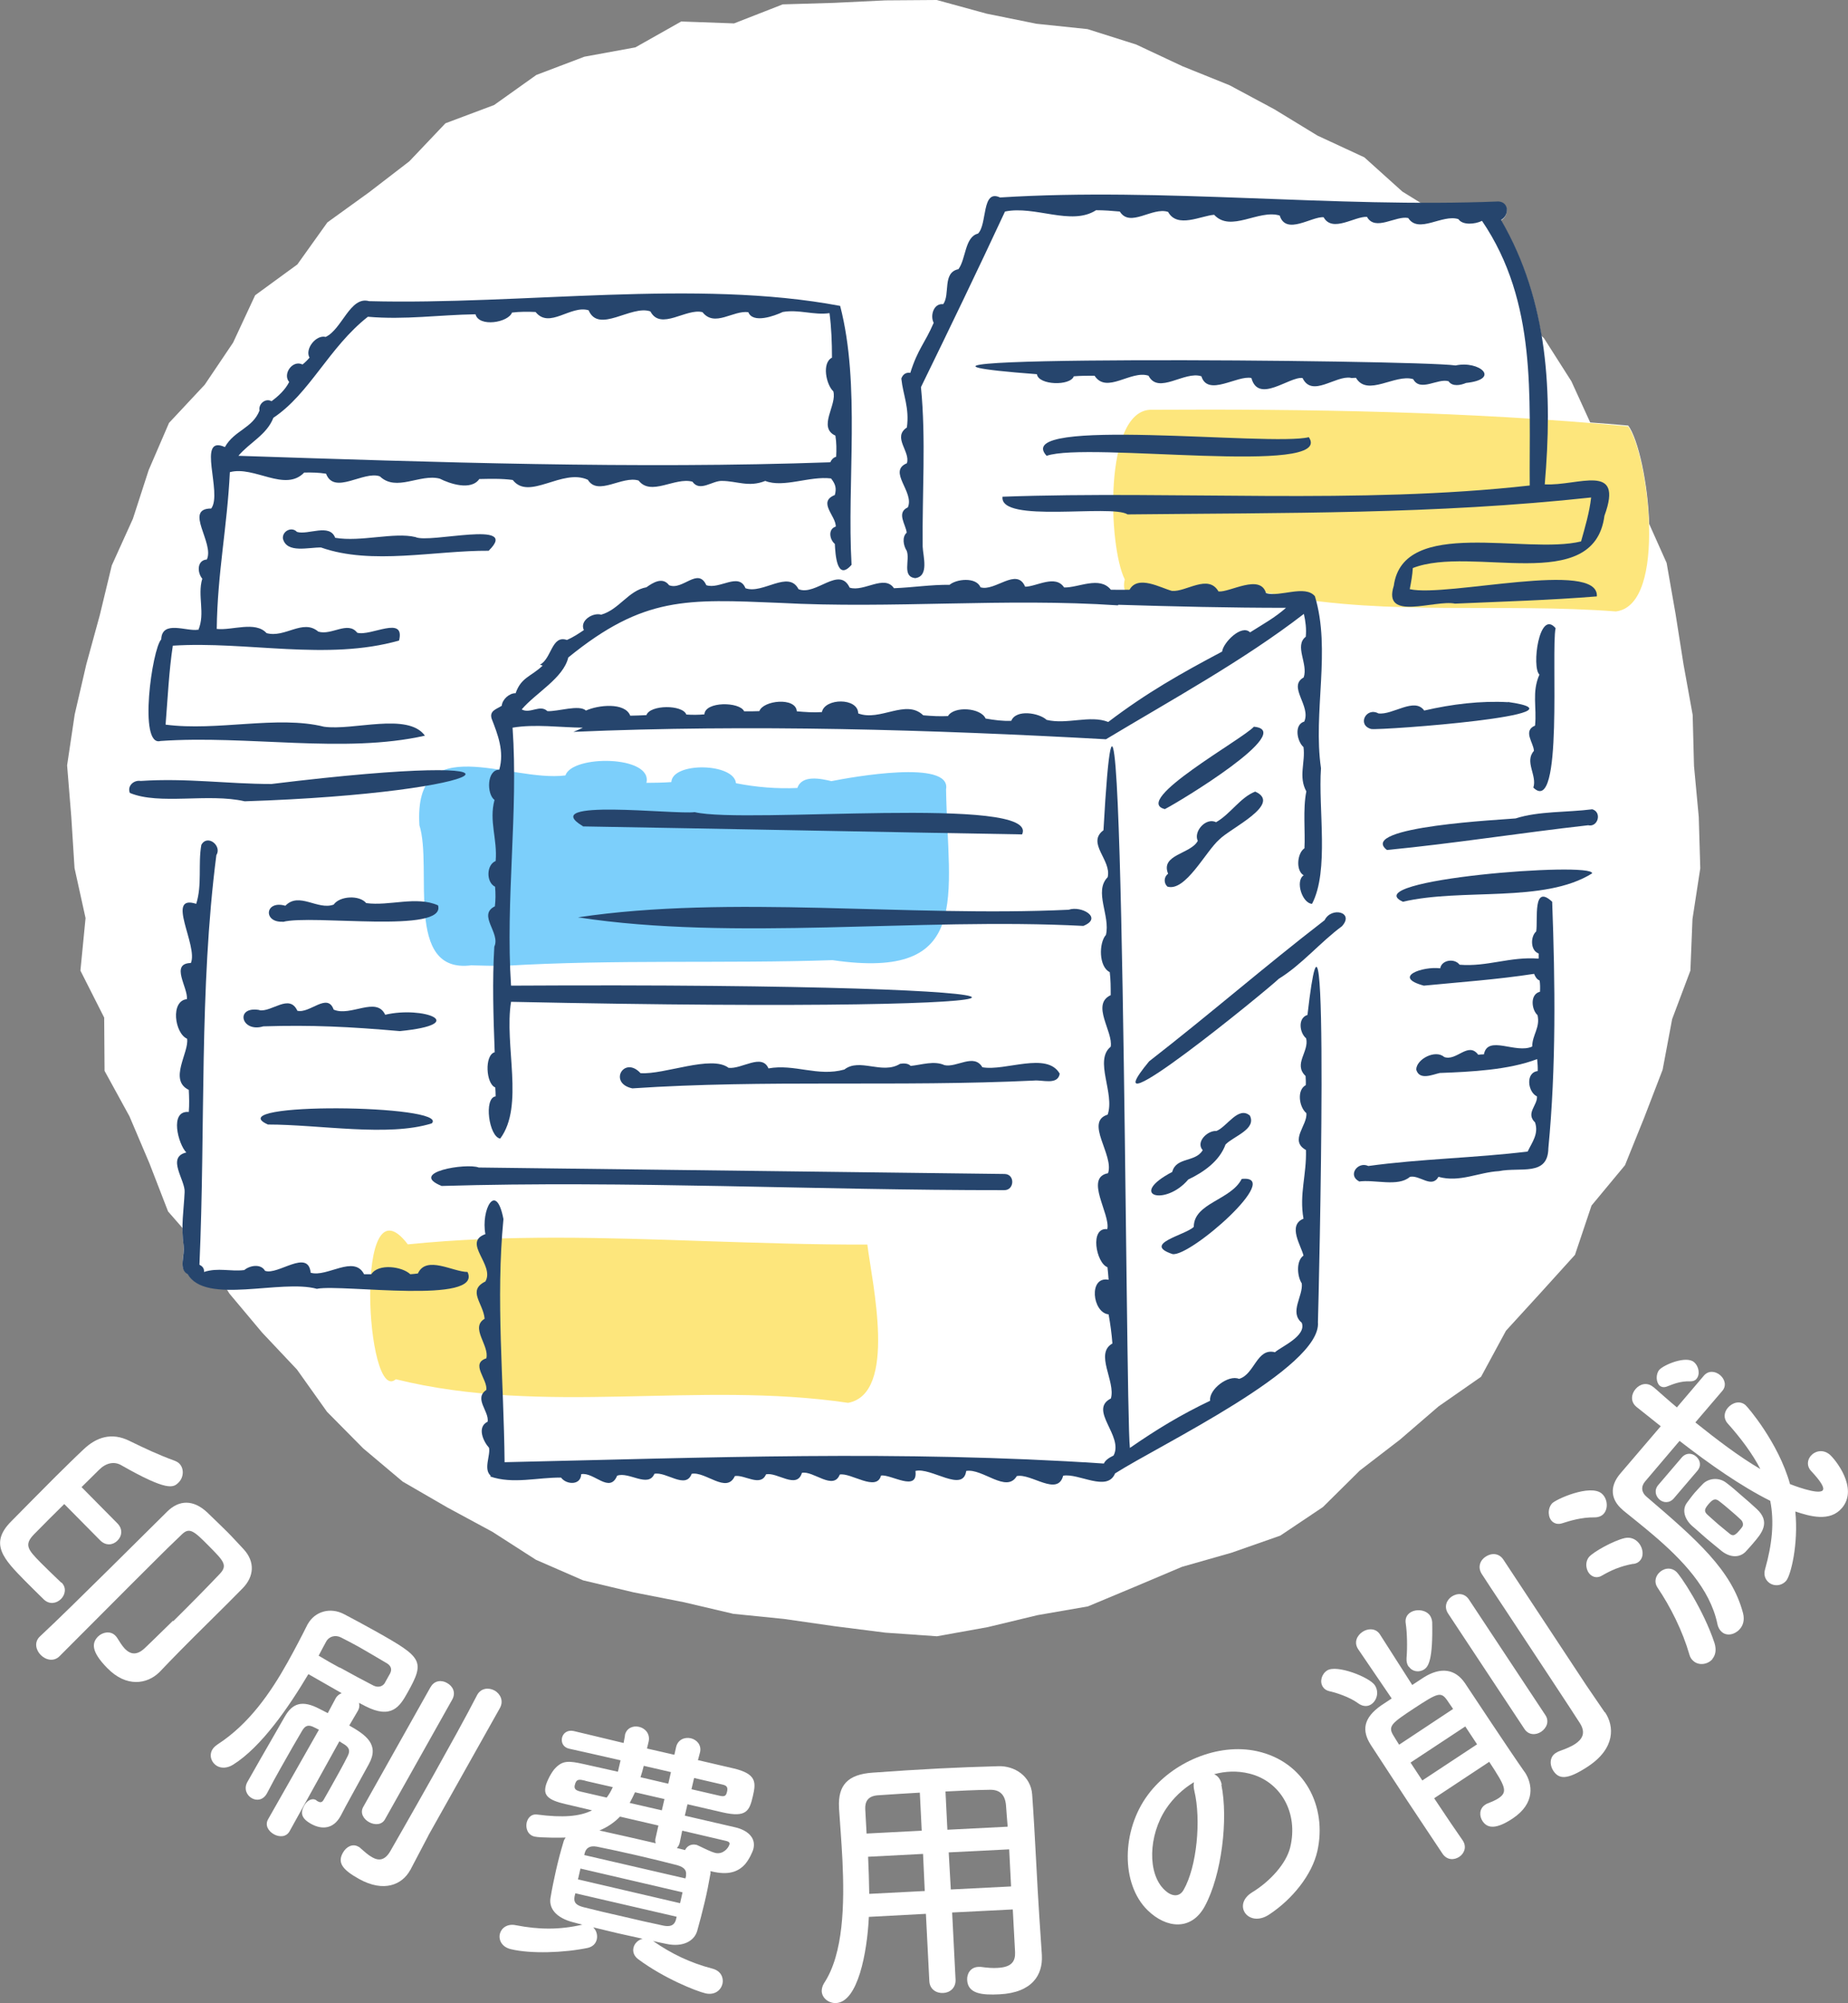 <?xml version="1.0" encoding="UTF-8"?><svg id="_レイヤー_2" xmlns="http://www.w3.org/2000/svg" viewBox="0 0 97.2 105.29"><rect x="0" y="0" width="97.2" height="105.29" fill="#808080" stroke="none"/><defs><style>.cls-1{fill:#7ccffb;}.cls-2{fill:#fff;}.cls-3{fill:#fde67c;}.cls-4{fill:#26456d;}</style></defs><g id="_レイヤー_1-2"><path class="cls-2" d="M3.24,83.19c.27.27.19.64-.03.86-.23.23-.6.31-.9.03-.37-.36-.67-.66-.98-.97-1.13-1.15-1.92-1.96-.74-3.14.72-.73,1.53-1.55,2.33-2.35.5-.49.99-.98,1.46-1.42.7-.67,1.5-.92,2.43-.46.8.39,1.54.74,2.37,1.04.1.04.19.09.25.15.27.27.23.74-.04,1-.27.27-.57.48-3.01-.91-.38-.22-.81-.12-1.17.24l-.92.91,1.88,1.9c.31.31.24.69,0,.92-.22.22-.6.29-.91-.03l-1.88-1.9c-.53.52-1.05,1.04-1.58,1.58-.55.56-.34.81.34,1.5.3.3.62.61,1.07,1.04h0ZM9.11,85.22c.8-.79,1.77-1.77,2.46-2.5.42-.45.18-.68-.59-1.46-.79-.8-1.02-.99-1.42-.6-.21.21-.59.56-1.03,1-1.79,1.77-4.92,4.93-5.4,5.4-.3.3-.73.2-.99-.07-.25-.25-.35-.66-.06-.95t.02-.02c1.04-.97,2.36-2.28,3.61-3.51l3.09-3.06c.62-.61,1.37-.64,2.11.06.39.38.72.69,1.04,1.01.27.27.54.57.86.91.62.67.55,1.44-.04,2.05-.47.48-1.11,1.12-1.68,1.68-1.33,1.31-2.06,2.06-2.68,2.71,0,0-.02.02-.03.03-.64.63-1.73.81-2.73-.21-.9-.91-.8-1.35-.5-1.66.24-.24.65-.32.91-.06.03.03.07.07.1.12.13.21.26.42.41.58.29.29.63.38,1.09-.08,0,0,.64-.61,1.44-1.4Z"/><path class="cls-2" d="M16.77,90.92l-.24-.12c-.31-.16-.47-.1-.63.16-.28.47-.69,1.18-1.11,1.93-.26.46-.52.93-.75,1.38h0c-.2.36-.54.4-.8.25s-.42-.48-.24-.83c.1-.17.2-.35.29-.51.58-1.03,1.2-2.08,1.68-2.93.41-.73.93-.9,1.84-.42.11.06.27.13.43.22l.41-.77c.08-.15.2-.23.32-.28-.55-.31-1.14-.65-1.75-1-1.03,1.73-2.47,3.83-3.96,4.76-.32.2-.63.19-.84.07-.3-.17-.43-.54-.26-.85.06-.11.16-.2.29-.29,1.65-1.07,2.78-2.71,3.67-4.3.38-.68.74-1.37,1.05-1.99,0-.01.01-.02.03-.05.36-.63,1.16-.9,1.92-.49.55.29,1.13.6,1.68.91,2.42,1.36,2.57,1.54,1.63,3.21-.4.72-.84,1.41-2.22.7-.1-.06-.22-.11-.33-.17.04.14.02.29-.07.44l-.44.75c.88.5,1.6,1,1.03,2.03-.53.98-1.26,2.27-1.46,2.68-.01.02-.03.05-.04.07-.37.66-.97.71-1.54.39-.52-.29-.57-.58-.36-.96.14-.25.4-.42.62-.29.01,0,.03.03.06.05.01,0,.04.02.06.03.08.04.19.07.28-.09,0,0,.14-.25.33-.58.29-.52.71-1.26.94-1.73.11-.23.12-.41-.17-.6-.08-.04-.17-.11-.27-.17l-2.62,4.73c-.18.32-.55.31-.82.16-.29-.16-.49-.47-.31-.79l2.67-4.7ZM17.87,87.65c.65.36,1.24.68,1.77.95.28.14.5.02.59-.12l.29-.52c.12-.24.03-.43-.24-.57-.44-.26-.93-.55-1.42-.83-.31-.17-.63-.34-.93-.49-.28-.14-.62-.07-.78.23-.12.21-.25.47-.39.73.38.23.75.44,1.1.63ZM22.53,96.49c-.11.2-.7,1.34-.93,1.77,0,.01-.01.02-.03.05-.42.76-1.38,1.18-2.68.46-.9-.5-1.15-.87-.85-1.39.17-.3.5-.49.81-.31.04.02.08.04.11.08.21.18.4.36.62.48.34.19.67.18.97-.36,0,0,1.08-1.88,2.26-3.98.82-1.47,1.7-3.05,2.28-4.18t.01-.02c.21-.37.61-.39.91-.23.3.17.5.54.28.93l-3.77,6.71ZM22.65,88.68c.2-.36.59-.38.87-.21.29.16.47.49.27.86l-3.54,6.3c-.17.31-.55.31-.84.15-.29-.16-.48-.48-.31-.79l3.54-6.3Z"/><path class="cls-2" d="M30.17,101.05c-.95-.24-1.32-.76-1.21-1.32.08-.48.18-.95.28-1.4.12-.53.25-1.02.4-1.52.02-.08.06-.15.11-.22-.13.01-1.32.02-1.63-.05-.36-.08-.48-.43-.42-.73.06-.26.25-.47.55-.43,1.36.18,2.26.1,2.89-.22l-1.4-.33c-.93-.21-1.15-.47-1.04-.94.05-.24.31-.76.52-.96.38-.39.69-.38,1.49-.2.44.1,1.09.24,1.79.4l.14-.6c-1.03-.24-1.99-.45-2.7-.61-.32-.07-.43-.33-.38-.57.05-.24.28-.43.61-.36.69.16,1.62.39,2.63.63l.07-.38s0-.03,0-.04c.09-.38.44-.5.74-.43.32.07.59.36.51.76l-.09.38,1.44.33.09-.4c.09-.4.45-.54.77-.47.31.07.58.35.49.74h0s-.11.41-.11.41l1.85.43c1.26.29,1.2.76,1.04,1.46-.18.78-.34,1.14-1.58.86l-1.86-.43-.14.6,2.64.61c.62.14,1.11.52.97,1.12-.04.18-.24.59-.44.82-.37.41-.88.59-1.76.38-.03,0-.04,0-.07-.02.02.06.02.12,0,.18-.08.46-.18.97-.3,1.47s-.25,1.01-.39,1.5c-.15.52-.74.87-1.62.68-.22-.05-.46-.09-.7-.15,1,.69,1.97,1.15,3.12,1.45.46.12.6.49.53.8-.08.33-.4.61-.89.5-.51-.12-2.19-.79-3.55-1.8-.22-.17-.29-.39-.24-.6.05-.22.24-.41.48-.47-.43-.1-.88-.19-1.31-.29s-.86-.21-1.29-.31c.17.16.24.41.19.63-.05.21-.19.38-.47.45-1.26.26-2.99.32-4.04.07-.49-.11-.66-.49-.59-.8.07-.3.38-.56.85-.46,1.18.23,2.28.25,3.49-.03l-.5-.13ZM35.58,100.75l-5.32-1.23-.04.17c-.06.31.08.46.47.56.64.16,1.34.33,2.07.49.72.17,1.46.34,2.13.48.35.07.57,0,.66-.3l.04-.17ZM30.78,93.6c-.31-.07-.47-.11-.55.24-.04.18.04.27.29.33l1.39.32c.12-.16.23-.34.32-.55l-1.44-.33ZM35.9,99.47l-5.37-1.25-.13.57,5.37,1.25.13-.57ZM36.08,98.59c.04-.25-.05-.43-.47-.55-.62-.16-1.35-.34-2.09-.51-.74-.17-1.47-.33-2.12-.46-.42-.08-.58.11-.64.32l-.03.12,5.32,1.23.04-.15ZM34.64,95.96l-2.03-.47c-.29.3-.65.55-1.08.73.97.21,1.95.44,2.96.67-.04-.1-.03-.2,0-.31l.14-.62ZM34.96,94.57l-1.56-.36c-.09.2-.18.38-.28.56l1.69.39.14-.6ZM35.29,93.15l-1.43-.33c-.05.21-.11.41-.17.6l1.46.34.14-.61ZM35.88,96.24l-.13.63c-.03.11-.08.2-.15.27l.43.11c.1-.2.31-.34.58-.28.04,0,.07.03.11.04.38.18.67.33.91.39.39.09.69-.25.74-.46.02-.08-.04-.14-.17-.17l-2.31-.54ZM36.51,93.45l-.14.6,1.47.34c.29.07.35,0,.4-.21.06-.25-.03-.33-.26-.38l-1.47-.34Z"/><path class="cls-2" d="M53.25,100.37l-3.17.16.18,3.53c.02.44-.31.69-.65.7-.36.02-.71-.19-.73-.63l-.18-3.53-3,.16c-.09,1.89-.58,4.47-1.72,4.53-.38.02-.74-.25-.76-.62,0-.13.03-.27.12-.42,1.03-1.55,1.08-4.17.97-6.47-.05-1.01-.13-1.95-.18-2.73,0-.01,0-.03,0-.04-.06-1.18.47-1.74,1.76-1.83,1.22-.09,2.35-.16,3.49-.22,1-.05,2.01-.09,3.13-.12.84-.03,1.71.51,1.78,1.49.15,2.09.27,4.92.38,6.49l.13,1.95s0,.01,0,.03c.05,1-.5,1.94-2.22,2.03-.94.05-1.67-.03-1.71-.75-.02-.34.18-.67.58-.69.04,0,.08,0,.14,0,.36.05.66.07.9.05.73-.04.92-.35.9-.83l-.12-2.24ZM48.38,94.23c-.73.04-1.47.09-2.22.14-.5.04-.67.32-.65.73l.07,1.28,2.9-.15-.1-2.01ZM48.55,97.45l-2.89.15c.03.63.05,1.3.06,1.95l2.92-.15-.09-1.95ZM53,96.01c-.04-.41-.06-.81-.09-1.15-.06-.54-.34-.8-.87-.78-.77.01-1.54.05-2.31.09l.1,2.01,3.16-.16ZM53.09,97.21l-3.19.16.11,1.95,3.17-.16-.1-1.95Z"/><path class="cls-2" d="M64.24,93.81c.37,1.79.02,4.75-.87,6.39-.71,1.31-2.03,1.17-3.01.21-1.42-1.39-1.37-4.21.02-6.07,1.27-1.71,3.68-2.74,5.73-2.29,2.52.55,3.7,2.92,3.18,5.25-.28,1.25-1.32,2.54-2.54,3.34-1.08.71-1.96-.51-.89-1.17.95-.58,1.79-1.51,2-2.36.45-1.84-.52-3.48-2.14-3.88-.64-.16-1.26-.13-1.86.03.19.08.35.27.4.56ZM61.33,95.08c-.93,1.4-.99,3.42-.07,4.27.33.32.75.41.99,0,.71-1.23.93-3.7.57-5.21-.04-.17-.05-.33-.02-.46-.58.35-1.09.83-1.47,1.4Z"/><path class="cls-2" d="M71.43,89.53c-.44-.33-1.2-.57-1.5-.63-.17-.04-.28-.12-.35-.23-.18-.27-.07-.67.22-.86.5-.33,2.23.35,2.51.77.24.36.11.81-.19,1.01-.18.12-.43.13-.69-.06ZM75.43,94.52c.59.89,1.16,1.73,1.51,2.23h0c.22.34.07.68-.18.85-.27.18-.64.19-.88-.15-.43-.65-1.15-1.72-1.87-2.81s-1.44-2.21-1.91-2.92c-.48-.75-.4-1.41.54-2.07l.56-.37-1.77-2.6h0c-.23-.36-.05-.71.23-.9s.7-.21.92.13h0s1.7,2.66,1.7,2.66l.61-.4c.91-.57,1.66-.43,2.16.3.3.45,2.39,3.61,3.13,4.66l.02.02c.4.61.58,1.63-.64,2.44-.86.57-1.32.53-1.58.14-.18-.27-.18-.65.13-.86.04-.02.08-.06.13-.07.2-.08.42-.17.57-.27.51-.34.38-.61-.48-1.92l-2.89,1.91ZM76.43,89.83c-.12-.18-.24-.34-.33-.48-.32-.44-.5-.35-1.71.44-1.18.78-1.4.94-1.11,1.42.09.14.19.32.31.5l2.84-1.88ZM74.09,87.61c-.08-.12-.12-.26-.11-.44.05-.58.03-1.35-.04-1.82-.05-.28.06-.47.24-.59.31-.2.82-.15,1.04.17.06.1.1.21.11.34.04,1.95-.19,2.33-.42,2.48-.27.18-.64.12-.81-.15ZM77.07,90.75l-2.88,1.9.62.94,2.88-1.9-.62-.94ZM76.17,84.82c-.24-.36-.08-.72.19-.9.29-.19.68-.19.91.17l4.01,6.06c.23.34.06.69-.22.88-.27.18-.66.19-.88-.15l-4.01-6.06ZM84.41,90s0,.01.02.02c.47.71.55,1.87-.9,2.83-1.15.76-1.55.65-1.83.23-.2-.3-.2-.72.12-.93.05-.03.08-.05.14-.08.26-.1.62-.22.89-.4.36-.24.58-.57.25-1.09-.28-.45-2.46-3.75-3.92-5.96-.6-.9-1.08-1.63-1.24-1.88-.24-.37-.08-.74.21-.92.29-.19.69-.2.93.17l4.35,6.59.97,1.42Z"/><path class="cls-2" d="M83.87,79.76c-.7-.01-1.32.19-1.7.31-.21.07-.39.02-.51-.08-.24-.2-.28-.67-.03-.96.18-.21,2.01-1.04,2.62-.52.3.26.35.77.11,1.05-.1.12-.27.2-.49.2ZM85.91,82.2c-.71.13-1.18.35-1.65.62-.23.14-.45.09-.6-.04-.24-.2-.32-.65-.08-.94.22-.26,1.27-.85,1.87-.99.26-.06.49.02.65.16.3.26.4.74.17,1.01-.08.1-.2.17-.37.19ZM89.16,74.76c1.16.93,2.32,1.81,3.43,2.46-.41-.8-1.04-1.64-1.73-2.41-.23-.27-.17-.59.02-.81.23-.27.63-.4.93-.14.09.07,1.73,1.96,2.34,4.15.07.03,1.5.59,1.72.33.1-.12-.05-.42-.62-1.03-.23-.25-.19-.57-.01-.78.22-.26.64-.37,1-.07.26.22,1.54,1.76.64,2.81-.63.74-1.68.44-2.45.18.17,1.72-.24,3.36-.48,3.64-.26.3-.68.3-.93.08-.17-.15-.27-.38-.18-.69.37-1.31.49-2.47.27-3.59-1.54-.77-3.18-1.92-4.77-3.15l-1.81,2.13c-.23.27-.2.58.08.81,2.62,2.24,4.48,3.86,5.07,6.12.09.36,0,.64-.17.83-.25.29-.67.39-.94.16-.11-.09-.2-.23-.24-.43-.39-1.87-1.88-3.4-3.37-4.67-.55-.47-1.1-.9-1.59-1.3-.02-.02-.03-.03-.05-.05-.56-.48-.71-1.17-.09-1.89l2.12-2.48c-.43-.35-.87-.69-1.28-1.02t-.02-.02c-.3-.26-.25-.66-.02-.92.22-.26.61-.38.94-.09h.01c.4.35.8.71,1.22,1.06l1.42-1.67c.25-.29.61-.23.85-.03.24.2.36.55.12.83l-1.42,1.66ZM88.04,78.76c-.23.27-.56.24-.76.06s-.29-.49-.06-.76l1.23-1.44c.24-.28.56-.24.76-.06.21.18.3.48.06.76l-1.23,1.44ZM90.07,87.21c-.25.29-.71.35-.99.11-.1-.08-.18-.19-.22-.34-.36-1.25-.99-2.51-1.68-3.53-.18-.27-.11-.55.05-.74.22-.26.62-.37.93-.1.21.17,1.44,2,2.02,3.76.11.36.05.64-.12.84ZM88.9,72.61c-.49-.02-.86.13-1.22.27-.15.06-.28.04-.38-.04-.2-.17-.22-.6-.03-.83.22-.26,1.41-.77,1.83-.41.26.22.33.65.13.88-.07.09-.18.13-.33.13ZM92.23,81.1c-.15.17-.31.36-.43.48-.33.32-.83.29-1.27-.07-.25-.21-.53-.43-.8-.66-.26-.22-.51-.46-.73-.64-.37-.33-.56-.83-.27-1.22.13-.17.27-.37.42-.54.16-.18.32-.35.43-.46.26-.26.81-.38,1.24-.03.24.18.52.42.8.67.28.24.56.48.77.68.77.7.26,1.3-.17,1.8ZM91.01,79.39c-.21-.18-.42-.36-.57-.47-.24-.2-.38-.08-.58.15-.21.25-.26.38-.02.58.14.12.34.31.54.48.21.18.42.34.57.47.2.17.3.13.57-.19.06-.07.11-.13.13-.17.04-.07.05-.24-.1-.37-.13-.13-.34-.31-.54-.48Z"/><polygon class="cls-2" points="89.35 42.94 89.43 45.64 89.02 48.31 88.91 51.02 87.95 53.57 87.45 56.23 86.48 58.75 85.47 61.25 83.71 63.37 82.84 65.96 81.02 67.97 79.21 69.95 77.9 72.37 75.66 73.93 73.64 75.67 71.52 77.3 69.58 79.22 67.34 80.72 64.77 81.62 62.17 82.36 59.71 83.4 57.22 84.44 54.57 84.9 51.95 85.53 49.28 86.01 46.57 85.82 43.89 85.48 41.24 85.1 38.57 84.83 35.97 84.22 33.32 83.7 30.67 83.07 28.19 81.99 25.9 80.52 23.53 79.24 21.18 77.88 19.1 76.13 17.2 74.21 15.62 71.99 13.79 70.05 12.07 68 10.64 65.74 8.84 63.68 7.86 61.15 6.81 58.68 5.5 56.29 5.48 53.49 4.23 51.02 4.5 48.26 3.92 45.63 3.75 42.94 3.53 40.23 3.93 37.55 4.54 34.92 5.25 32.33 5.88 29.72 6.99 27.27 7.82 24.71 8.89 22.23 10.77 20.22 12.26 18.01 13.42 15.52 15.64 13.9 17.22 11.69 19.41 10.11 21.53 8.48 23.43 6.48 25.99 5.52 28.21 3.94 30.74 2.98 33.42 2.49 35.83 1.13 38.61 1.23 41.17 .23 43.87 .15 46.57 .02 49.27 0 51.9 .72 54.52 1.25 57.2 1.53 59.76 2.34 62.19 3.48 64.67 4.48 67.02 5.74 69.3 7.13 71.76 8.27 73.76 10.07 76.09 11.51 78.06 13.37 79.26 15.9 81.21 17.78 82.65 20.04 83.77 22.49 85.11 24.8 86.55 27.11 87.66 29.59 88.13 32.27 88.55 34.93 89.03 37.58 89.1 40.26 89.35 42.94"/><path class="cls-2" d="M81.4,22.09c.02-3.64-.55-7.23-2.46-10.5.44-.24.43-.93-.13-.97-8.68.35-17.62-.75-26.22-.21-.98-.46-.66,1.41-1.16,1.9-.7.17-.63,1.34-1.03,1.87-.86.18-.42,1.32-.8,1.84-.5-.06-.7.6-.5.98-.47,1.09-.83,1.36-1.23,2.63-.18-.03-.37.03-.47.29.09.85.43,1.51.29,2.55-.78.52.2,1.27,0,1.88-1.03.43.41,1.51.05,2.32-.62.28-.1.91-.06,1.33-.26.23-.17.69,0,.95.14.34-.06.9.09,1.21-.09.23-.17.46-.21.7-.18.01-.35.03-.54.04-.47-.7-1.47.11-2.21-.01-.02-.41-.04-.81-.07-1.22.01-.01.02-.01.03-.02-.25-4.37.48-9.46-.6-13.61-7.56-1.43-16.72-.04-24.78-.25-.99-.28-1.42,1.48-2.28,1.88-.5-.13-1.11.63-.85,1.09-.11.13-.24.26-.37.36-.52-.26-1.06.5-.7.92-.21.41-.56.74-.93,1.01-.31-.18-.7.14-.63.49-.37.94-1.33,1.04-1.82,1.92-1.52-.68-.11,2.42-.72,3.23-1.46,0,.18,1.81-.23,2.68-.53.04-.51.69-.24,1.01-.27.89.17,1.82-.21,2.7-.6.11-1.9-.53-1.94.51-.48.5-1.21,5.67-.04,5.34.82-.06,1.66-.07,2.51-.06-.05.49-.12.97-.2,1.46-.03.17-.09.42-.16.72-1.03-.05-2.07-.09-3.18-.01-.36-.06-.72.26-.57.63.93.39,2.24.31,3.55.28-.26,1.26-.46,2.8.14,3.5,0,.68.02,1.38-.2,2.03-1.64-.53.11,2.2-.28,3.11-1.11.02-.14,1.3-.21,1.9-.88.09-.64,1.8.01,2.08.12.71-.99,2.17.09,2.69.02.38.03.78,0,1.16-1.04-.09-.55,1.71-.13,2.13-1.07.25-.04,1.46-.09,2.09-.04.94-.2,1.76-.05,2.8.08.46-.29,1.27.21,1.5.93,1.64,4.91.25,6.81.78.44-.08,1.53-.02,2.77.04-.04,2.48.53,5.44,1.35,4.72,1.53.38,3.07.58,4.62.72-.4.45.27,1.04.19,1.55-.58.28-.23,1.04.07,1.37.09.39-.31,1.13.09,1.47,1.2.42,2.52.04,3.73.06.28.38,1.04.42,1.06-.18.67-.13,1.49,1.04,1.89.08.61-.23,1.64.66,1.96-.1.63-.13,1.65.84,1.96,0,.73-.14,1.84,1.07,2.27.12.51-.09,1.35.59,1.64-.09.58-.14,1.62.81,1.89-.08.59-.13,1.65.95,1.99.09.57-.12,1.94.93,2.17.05.53-.07,1.95.89,1.81-.24.82-.21,2.51,1.17,2.67,0,.86-.15,2.12,1.19,2.66.27.75-.16,2.15,1.09,2.44-.02.81-.15,2.32.88,2.73-.12,2.35-1.5,10.88-5.56,10.67-7.95.01-.43.1-3.73.15-7.43.02,0,.03,0,.05,0,.29-.03.58-.05.86-.06.33-.02.67,0,1,.01.03.02.05.05.09.07.85-.13,2.08.3,2.71-.25.52-.11,1.14.63,1.5,0,1.12.31,2.1-.24,3.18-.3,1.13-.23,2.58.3,2.6-1.21.41-4.26.36-8.66.2-12.95-.05-.05-.09-.06-.14-.1,0-.19-.01-.39-.01-.58.83-.16,1.6-.4,2.25-.81.03-.18-.92-.23-2.24-.19.01-.57.03-1.15.06-1.72,0-.12.02-.25.03-.37.65-.08,1.29-.17,1.94-.25.52.12.74-.69.22-.84-.67.09-1.39.11-2.09.16.02-.26.04-.51.04-.77-.01-.34-.06-.68-.16-1-.01-.04-.03-.09-.05-.13.46-1.94.15-6.9.33-7.78,0,0-.02-.01-.02-.02.09-.32.15-.66.16-1,1.01.02,2.03.06,3.03.14,2.76-.33,1.68-8.34.64-9.73-1.4-.13-2.82-.22-4.23-.32Z"/><path class="cls-3" d="M67.28,31.29c5.8,1.09,11.84.4,17.71.85,2.76-.33,1.68-8.34.64-9.73-8.31-.78-16.84-.92-25.15-.87-2.41.14-2.2,7.14-1.32,8.92-.62,2.53,6.26.14,8.11.83Z"/><path class="cls-3" d="M37.1,65.24c-5.22-.18-10.45-.36-15.65.17-2.86-3.77-2.21,8.47-.63,7.09,7.84,1.94,15.88.07,23.79,1.24,2.6-.49,1.26-6.3,1.01-8.32-2.83.01-5.67-.09-8.52-.18Z"/><path class="cls-1" d="M26.53,50.77c5.74-.35,11.68-.11,17.26-.3,7.42,1.08,6.06-3.35,5.97-8.98,0,0,0,0,0,0,.29-1.59-4.97-.64-6.03-.43-.55-.13-1.55-.35-1.79.36-1.07.05-2.16-.04-3.23-.25-.1-1.07-3.34-1.13-3.4-.06-.43.03-.87.04-1.31.04,0,0,0,0,0,0,0,0,0,0,0,0,.34-1.45-3.91-1.48-4.26-.39-2.95.38-7.99-2.49-7.68,2.62.71,2.25-.83,7.83,2.74,7.36h-.08c.6.02,1.21.03,1.81.03Z"/><path class="cls-4" d="M71.06,19.87c.09,0,.18-.01.26-.01.6,1.02,2.06-.22,3.01.07.37.69,1.29-.06,1.86.11.2.3.64.21.92.09,1.86-.2.69-1.19-.55-.92-2.16-.31-35.6-.57-22.02.46.08.58,1.75.63,1.94.11.37-.03.73-.03,1.09-.03.64.98,1.91-.31,2.84,0,.52,1.01,1.89-.27,2.78.03.34,1.09,1.89-.07,2.63.09.37,1.37,2-.09,2.69,0,.5,1.05,1.74-.15,2.54-.01Z"/><path class="cls-4" d="M47.41,19.92c.09.85.43,1.51.29,2.55-.78.52.2,1.27,0,1.88-1.03.43.41,1.51.05,2.32-.62.28-.1.91-.06,1.33-.26.23-.17.69,0,.95.19.48-.27,1.36.45,1.44.74-.1.41-1.14.39-1.66-.03-2.78.18-5.66-.09-8.38,1.49-3.05,3-6.18,4.42-9.23,1.57-.33,3.49.77,4.79-.07.43,0,.8.03,1.25.07.54.87,1.71-.26,2.54.02.48.88,1.73.2,2.42.15.88.95,2.34-.3,3.45.04.33,1.06,1.7.03,2.31.09.46.83,1.64-.06,2.28-.02.43.78,1.52-.08,2.17.06.54.85,1.8-.22,2.64.06.22.33.87.27,1.24.09,2.92,4.29,2.47,9.28,2.51,13.91-9.01,1.01-18.61.26-27.73.59-.17,1.42,5.71.38,6.58.93,8.29-.09,16.16,0,24.38-.89-.09.79-.32,1.56-.53,2.31-2.9.71-9.36-1.31-9.85,2.33-.61,1.9,2.15.72,3.22.94,2.48-.11,5-.18,7.46-.38.13-1.95-7.88.06-9.84-.38.07-.37.14-.74.16-1.11,3.11-1.22,9.53,1.46,10.08-2.75,1.04-2.84-1.39-1.55-3.14-1.65.41-4.76.2-9.61-2.3-13.9.44-.24.43-.93-.13-.97-8.68.35-17.62-.75-26.22-.21-.98-.46-.66,1.41-1.16,1.9-.7.17-.63,1.34-1.03,1.87-.86.18-.42,1.32-.8,1.84-.5-.06-.7.6-.5.98-.47,1.09-.83,1.36-1.23,2.63-.18-.03-.37.03-.47.29Z"/><path class="cls-4" d="M79.32,36.91c-1.43-.08-2.95.1-4.41.44-.51-.72-1.66.25-2.41.15-.64-.35-1.14.61-.38.82.56.08,11.84-.76,7.2-1.42Z"/><path class="cls-4" d="M79.72,43.02c-.53.06-8.39.42-6.77,1.66,3.51-.34,7.02-.9,10.58-1.3.52.12.74-.69.22-.84-1.33.17-2.82.09-4.03.48Z"/><path class="cls-4" d="M83.74,45.91c.1-.64-12.48.34-9.95,1.49,3.11-.73,7.42.09,9.95-1.49Z"/><path class="cls-4" d="M80.74,38.14c-.66.28-.07.91-.06,1.33-.51.57.18,1.29-.03,1.93,1.59,1.55.92-7.19,1.17-8.38-.87-1.03-1.27,2.07-.85,2.44-.41.93-.13,1.72-.23,2.67Z"/><path class="cls-4" d="M71.45,62.11c.85-.13,2.08.3,2.71-.25.52-.11,1.14.63,1.5,0,1.12.31,2.1-.24,3.18-.3,1.13-.23,2.58.3,2.6-1.21.41-4.26.36-8.66.2-12.95-1.04-.97-.74.95-.84,1.56-.31.27-.31,1.01.13,1.16,0,.08,0,.17,0,.25,0,0-.02,0-.03-.01.01,0,.02.02.03.02,0,0,0,0,0,.01-1.5-.12-2.7.44-4.16.32-.26-.35-.94-.26-1.02.19-.9-.12-2.56.45-.86.91,1.95-.19,3.84-.32,5.8-.62.06.15.14.29.29.35.03.19.03.38.02.59-.54.13-.45.94-.13,1.23.15.66-.28,1.04-.28,1.65-.86.4-2.34-.63-2.54.41-.1,0-.2.01-.3.02-.53-.71-1.14.36-1.79.12-.46-.41-1.46.11-1.47.66.16.59.87.26,1.24.18,1.64-.06,3.64-.16,5.12-.73.02.21.04.42.03.63-.66.08-.52,1.11-.04,1.33.04.47-.61.88-.1,1.37.2.6-.15,1.03-.39,1.53-2.78.34-5.62.38-8.38.76-.55-.26-1.11.49-.48.81Z"/><path class="cls-4" d="M67.26,51.45c1.22-.75,2.17-1.91,3.32-2.76.68-.74-.55-1.05-.91-.32-3.19,2.46-5.9,4.83-9.23,7.42-3.38,4.09,6.31-3.83,6.82-4.34Z"/><path class="cls-4" d="M68.84,22.98c-1.95.5-15.75-1.12-13.79.98,2.15-.76,15.21,1.08,13.79-.98Z"/><path class="cls-4" d="M49.96,30.74c-1.01-.01-1.93.14-2.94.18-.5-.74-1.58.21-2.33-.03-.55-1.17-1.78.45-2.69.08-.53-1.03-1.88.28-2.79-.05-.35-.86-1.36.08-2.06-.16-.44-.97-1.25.3-1.96,0-.34-.45-.84-.14-1.19.11-.95.17-1.43,1.17-2.38,1.44-.43-.13-1.15.31-.91.81-.28.19-.57.38-.89.52-.81-.28-.8.98-1.42,1.3.05.01.09.03.14.05-.61.58-1.13.61-1.42,1.45-.33-.01-.7.32-.73.66-.28.18-.66.26-.53.68.31.8.68,1.71.4,2.68-.66,0-.67,1.28-.25,1.59-.3,1.12.16,2.05.06,3.21-.5.2-.5,1.13-.03,1.35.03.35.03.69-.01,1.03-.93.46.31,1.4-.03,2.12-.11,1.8-.05,3.68.02,5.55-.55.15-.46,1.67.03,1.85.01.16.02.31.02.47-.64.08-.35,2.13.24,2.22,1.28-1.72.2-4.91.57-7.19,32.4.69,32.24-1.03,0-.85-.3-4.49.39-9.14.08-13.56,1.19-.2,2.51-.01,3.7,0-.17.08-.34.16-.5.22,9.31-.4,18.8-.12,28.01.39,3.46-2.08,7.22-4.13,10.41-6.59.09.39.14.79.1,1.2-.62.48.14,1.43-.11,2.14-.86.48.4,1.49.03,2.32-.55.16-.38,1.04-.04,1.34.11.8-.28,1.55.15,2.33-.19.93-.05,2.14-.1,2.99-.38.25-.47,1.17-.04,1.42-.46.3-.07,1.48.44,1.5.91-1.74.32-4.99.47-7.13-.43-2.95.54-6.2-.32-9.04-.52-.62-1.84.06-2.57-.16-.3-1.04-1.91-.03-2.5-.09-.54-.94-1.71.04-2.45-.03-.58-.15-1.79-.86-2.23-.06-.34,0-.63.01-.98,0-.6-.74-1.7-.1-2.46-.12-.46-.7-1.46-.04-2.05-.04-.44-1.04-1.59.27-2.35.03-.22-.55-1.29-.45-1.66-.1ZM58.82,31.79c2.94.09,5.88.16,8.82.16-.57.51-1.21.86-1.89,1.29-.45-.45-1.42.55-1.47,1.01-2.15,1.14-3.95,2.15-5.99,3.7-.95-.38-2.17.15-3.24-.11-.4-.37-1.61-.57-1.86.05-.45.02-.89-.04-1.35-.12-.25-.57-1.66-.67-1.98-.13-.45.02-.82,0-1.3-.04-.91-.88-2.27.34-3.42-.1-.01-.84-1.76-.81-1.91-.07-.44.03-.88,0-1.32-.04-.05-.76-1.77-.58-1.97-.01-.23.01-.45.01-.69.01,0,0-.06,0-.11,0-.23-.51-2.06-.53-2.09.16-.31.03-.64.03-.95.01-.2-.53-1.91-.52-2.1.03-.29.01-.57.03-.85.03-.28-.72-1.7-.56-2.33-.27-.36-.33-1.47.06-2.03.03-.38-.37-.91.16-1.35-.09.74-.87,2.19-1.64,2.45-2.73,3.97-3.23,6.24-3.07,11.12-2.87,5.9.32,11.85-.27,17.79.13Z"/><path class="cls-4" d="M25.78,77.61c1.2.42,2.52.04,3.73.06.28.38,1.04.42,1.06-.18.67-.13,1.49,1.04,1.89.08.61-.23,1.64.66,1.96-.1.63-.13,1.65.84,1.96,0,.73-.14,1.84,1.07,2.27.12.51-.09,1.35.59,1.64-.09.58-.14,1.62.81,1.89-.08.59-.13,1.65.95,1.99.09.57-.12,1.94.93,2.17.05.53-.07,1.95.89,1.81-.24.82-.21,2.51,1.17,2.67,0,.86-.15,2.12,1.19,2.66.27.75-.16,2.15,1.09,2.44-.02.81-.15,2.32.88,2.73-.12,2.35-1.5,10.88-5.56,10.67-7.95.04-1.25.65-26.62-.55-16.15-.52.16-.42.94-.07,1.23.17.7-.69,1.35-.03,1.98.01.15.02.32.01.48-.49.26-.34,1.17.03,1.47.08.63-.92,1.44-.02,1.94.04,1.3-.36,2.31-.13,3.61-.86.35-.11,1.44,0,1.94-.4.28-.33,1.1-.09,1.46.08.67-.67,1.51,0,2.07.26.7-1.09,1.26-1.41,1.55-.96-.25-1.07,1.17-1.89,1.4-.56-.24-1.6.56-1.52,1.15-1.53.73-2.79,1.49-4.22,2.48-.25-1.96-.31-51.69-1.39-32.47-.91.68.44,1.57.22,2.47-.74.75.15,2.03-.09,3.03-.38.43-.38,1.68.2,1.96.05.42.05.76.05,1.21-1.05.49.14,1.92,0,2.71-.89.72.23,2.45-.16,3.57-1.23.38.35,2.13.02,3.08-1.26.23.14,2.16-.04,2.94-.94-.11-.59,1.78.01,2,.03.22.04.44.06.66-1.07-.21-.86,1.73,0,1.82.09.5.16,1.01.2,1.53-.95.53.18,1.99-.08,2.89-1.2.61.69,1.97.14,3-.23.11-.43.24-.51.42-10.78-.71-20.75-.31-31.52-.07-.04-4.29-.47-8.56-.06-12.78-.39-2.03-1.19-.47-.95.79-1.24.45.51,1.62,0,2.49-.97.48-.11,1.14-.04,1.96-.78.47.26,1.4.09,2.08-.86.28.07,1.09,0,1.66,0,0,0,0,0,0-.67.46.15,1.11.07,1.67-.58.28-.23,1.04.07,1.37.09.39-.31,1.13.09,1.47Z"/><path class="cls-4" d="M23.23,62.34c9.73-.29,19.75.23,29.59.22.54.01.58-.84.02-.85-9.22-.11-18.44-.23-27.66-.34-.64-.25-3.74.25-1.95.97Z"/><path class="cls-4" d="M65.95,38.2c-.58.65-6.46,3.9-4.68,4.33.75-.38,6.96-4.13,4.68-4.33Z"/><path class="cls-4" d="M61.39,46.6c.95.31,2.02-1.84,2.74-2.47.57-.59,3.34-1.87,1.89-2.52-.79.31-1.3,1.18-2.06,1.61-.52-.27-1.2.48-.96.98-.37.7-1.98.71-1.56,1.73-.22.15-.24.48-.05.66Z"/><path class="cls-4" d="M61.66,61.6c-2.38,1.25-.37,1.83.84.4.8-.38,1.64-.96,1.96-1.84.41-.43,1.64-.8,1.28-1.52-.61-.52-1.2.59-1.76.81-.45-.04-1.11.57-.72,1.01-.39.65-1.39.35-1.6,1.13Z"/><path class="cls-4" d="M61.67,65.92c.92.17,5.89-4.19,3.64-3.95-.57,1.12-2.52,1.26-2.52,2.52-.45.44-2.74.89-1.12,1.43Z"/><path class="cls-4" d="M30.65,43.44c7.7.13,15.4.29,23.11.42.96-2.08-14.54-.53-17.22-1.17-1.04.14-8.35-.74-5.88.74Z"/><path class="cls-4" d="M56.98,48.67c1.05-.42-.1-1.08-.77-.85-8.44.4-17.82-.8-25.81.4,8.22,1.26,17.89,0,26.58.45Z"/><path class="cls-4" d="M47.34,55.92c-.94.58-2.12-.33-2.93.3-1.4.39-2.62-.31-3.99-.06-.35-.81-1.4.05-2.1-.03-.9-.69-3.38.37-4.63.28-.87-.94-1.71.53-.43.8,6.98-.47,13.98-.07,21.12-.41.44-.05,1.25.26,1.36-.36-.67-1.18-2.87-.12-4.07-.34-.44-.75-1.35.03-1.99-.11-.55-.25-1.19-.02-1.78.04-.14-.15-.39-.14-.57-.11Z"/><path class="cls-4" d="M10.42,33.1c-.6.11-1.9-.53-1.94.51-.48.5-1.21,5.67-.04,5.34,4.56-.32,9.68.68,13.91-.28-.9-1.24-3.77-.25-5.31-.47-2.44-.61-5.63.25-8.33-.11.11-1.38.18-2.85.38-4.15,3.89-.25,8.11.81,11.9-.27.33-1.35-1.48-.21-2.2-.41-.5-.64-1.35.16-2.05-.06-.81-.69-1.75.35-2.72.08-.59-.65-1.81-.13-2.62-.22.04-2.99.55-5.34.69-8.24,1.28-.35,2.9,1.07,3.91.02.39-.01.77,0,1.15.06.43,1.14,1.98-.17,2.83.14.87.83,2.11-.15,3.15.12.51.26,1.64.65,2.08.02.58-.01,1.18-.03,1.76.05.86,1.11,2.6-.63,3.95-.01.53.87,1.8-.23,2.67.04.65.84,1.9-.19,2.83.06.39.56,1.05-.06,1.55-.04.78,0,1.41.35,2.28,0,.96.38,2.33-.27,3.46-.13.23.29.3.51.2.87-.92.37.06,1.09.05,1.66-.42.13-.33.68-.05.91.03.54.1,1.99.88,1.1-.25-4.37.48-9.46-.6-13.61-7.56-1.43-16.72-.04-24.78-.25-.99-.28-1.42,1.48-2.28,1.88-.5-.13-1.11.63-.85,1.09-.11.13-.24.26-.37.36-.52-.26-1.06.5-.7.92-.21.41-.56.74-.93,1.01-.31-.18-.7.14-.63.49-.37.94-1.33,1.04-1.82,1.92-1.52-.68-.11,2.42-.72,3.23-1.46,0,.18,1.81-.23,2.68-.53.04-.51.69-.24,1.01-.27.89.17,1.82-.21,2.7ZM14.38,21.96c1.91-1.27,2.92-3.7,4.97-5.31,1.96.17,3.73-.1,5.66-.13.18.69,1.72.44,1.92-.09.41-.05.82-.05,1.24-.03.73.91,1.84-.38,2.79-.09.53,1.25,2.25-.3,3.25.06.54,1.03,1.89-.19,2.74.04.64.81,1.61-.11,2.41,0,.24.61,1.37.2,1.81-.01.85-.15,1.63.18,2.46.06.1.76.13,1.55.13,2.34-.55.28-.3,1.43.07,1.77.21.72-.84,1.89.11,2.33.06.37.06.74.04,1.11-.15.04-.25.16-.31.29-10.24.36-20.81,0-31.13-.34.59-.7,1.49-1.1,1.84-2Z"/><path class="cls-4" d="M25.71,28.94c1.69-1.65-3.13-.35-3.86-.71-1.12-.27-2.87.27-4.22.04-.29-.78-1.43-.13-2.01-.31-.28-.3-.78-.04-.74.35.2.8,1.36.45,2.01.47,2.66.94,5.99.15,8.83.17Z"/><path class="cls-4" d="M12.88,42.12c13.34-.43,16.93-2.81,1.4-.91-2.35,0-4.44-.32-6.88-.16-.36-.06-.72.26-.57.63,1.55.65,4.13,0,6.04.44Z"/><path class="cls-4" d="M16.7,67.74c1.34-.24,8.71.84,7.89-.88-.76,0-2.17-.89-2.61.08-.14.02-.26.03-.4.04-.43-.41-1.68-.58-2.05,0h-.38c-.53-1.04-1.95.18-2.81-.08-.13-1.28-1.73.15-2.4-.1-.22-.39-.81-.28-1.09-.04-.73.09-1.38-.14-2.12.1.02-.2-.1-.31-.24-.38.32-7.24-.02-14.48.89-21.53.31-.49-.47-1.12-.79-.54-.18,1.01.05,2.1-.27,3.1-1.64-.53.11,2.2-.28,3.11-1.11.02-.14,1.3-.21,1.9-.88.09-.64,1.8.01,2.08.12.71-.99,2.17.09,2.69.02.38.03.78,0,1.16-1.04-.09-.55,1.71-.13,2.13-1.07.25-.04,1.46-.09,2.09-.04.94-.2,1.76-.05,2.8.08.46-.29,1.27.21,1.5.93,1.64,4.91.25,6.81.78Z"/><path class="cls-4" d="M14.88,48.46c1.51-.41,8.61.65,8.16-.87-1.14-.51-2.56.05-3.78-.12-.35-.43-1.39-.38-1.71.08-.84.31-1.82-.69-2.54.06-1.08-.31-1.18.89-.14.84Z"/><path class="cls-4" d="M13.64,53.09c-1.3-.22-.96,1.21.21.86,2.55-.08,4.56.02,7.18.25,3.74-.37,1.22-1.33-.77-.86-.46-.99-1.82.12-2.71-.27-.33-.92-1.25.22-1.91.06-.42-.92-1.35.09-2-.03Z"/><path class="cls-4" d="M14.09,59.11c2.73,0,6.33.66,8.62-.06.99-.99-11.29-1.14-8.62.06Z"/></g></svg>